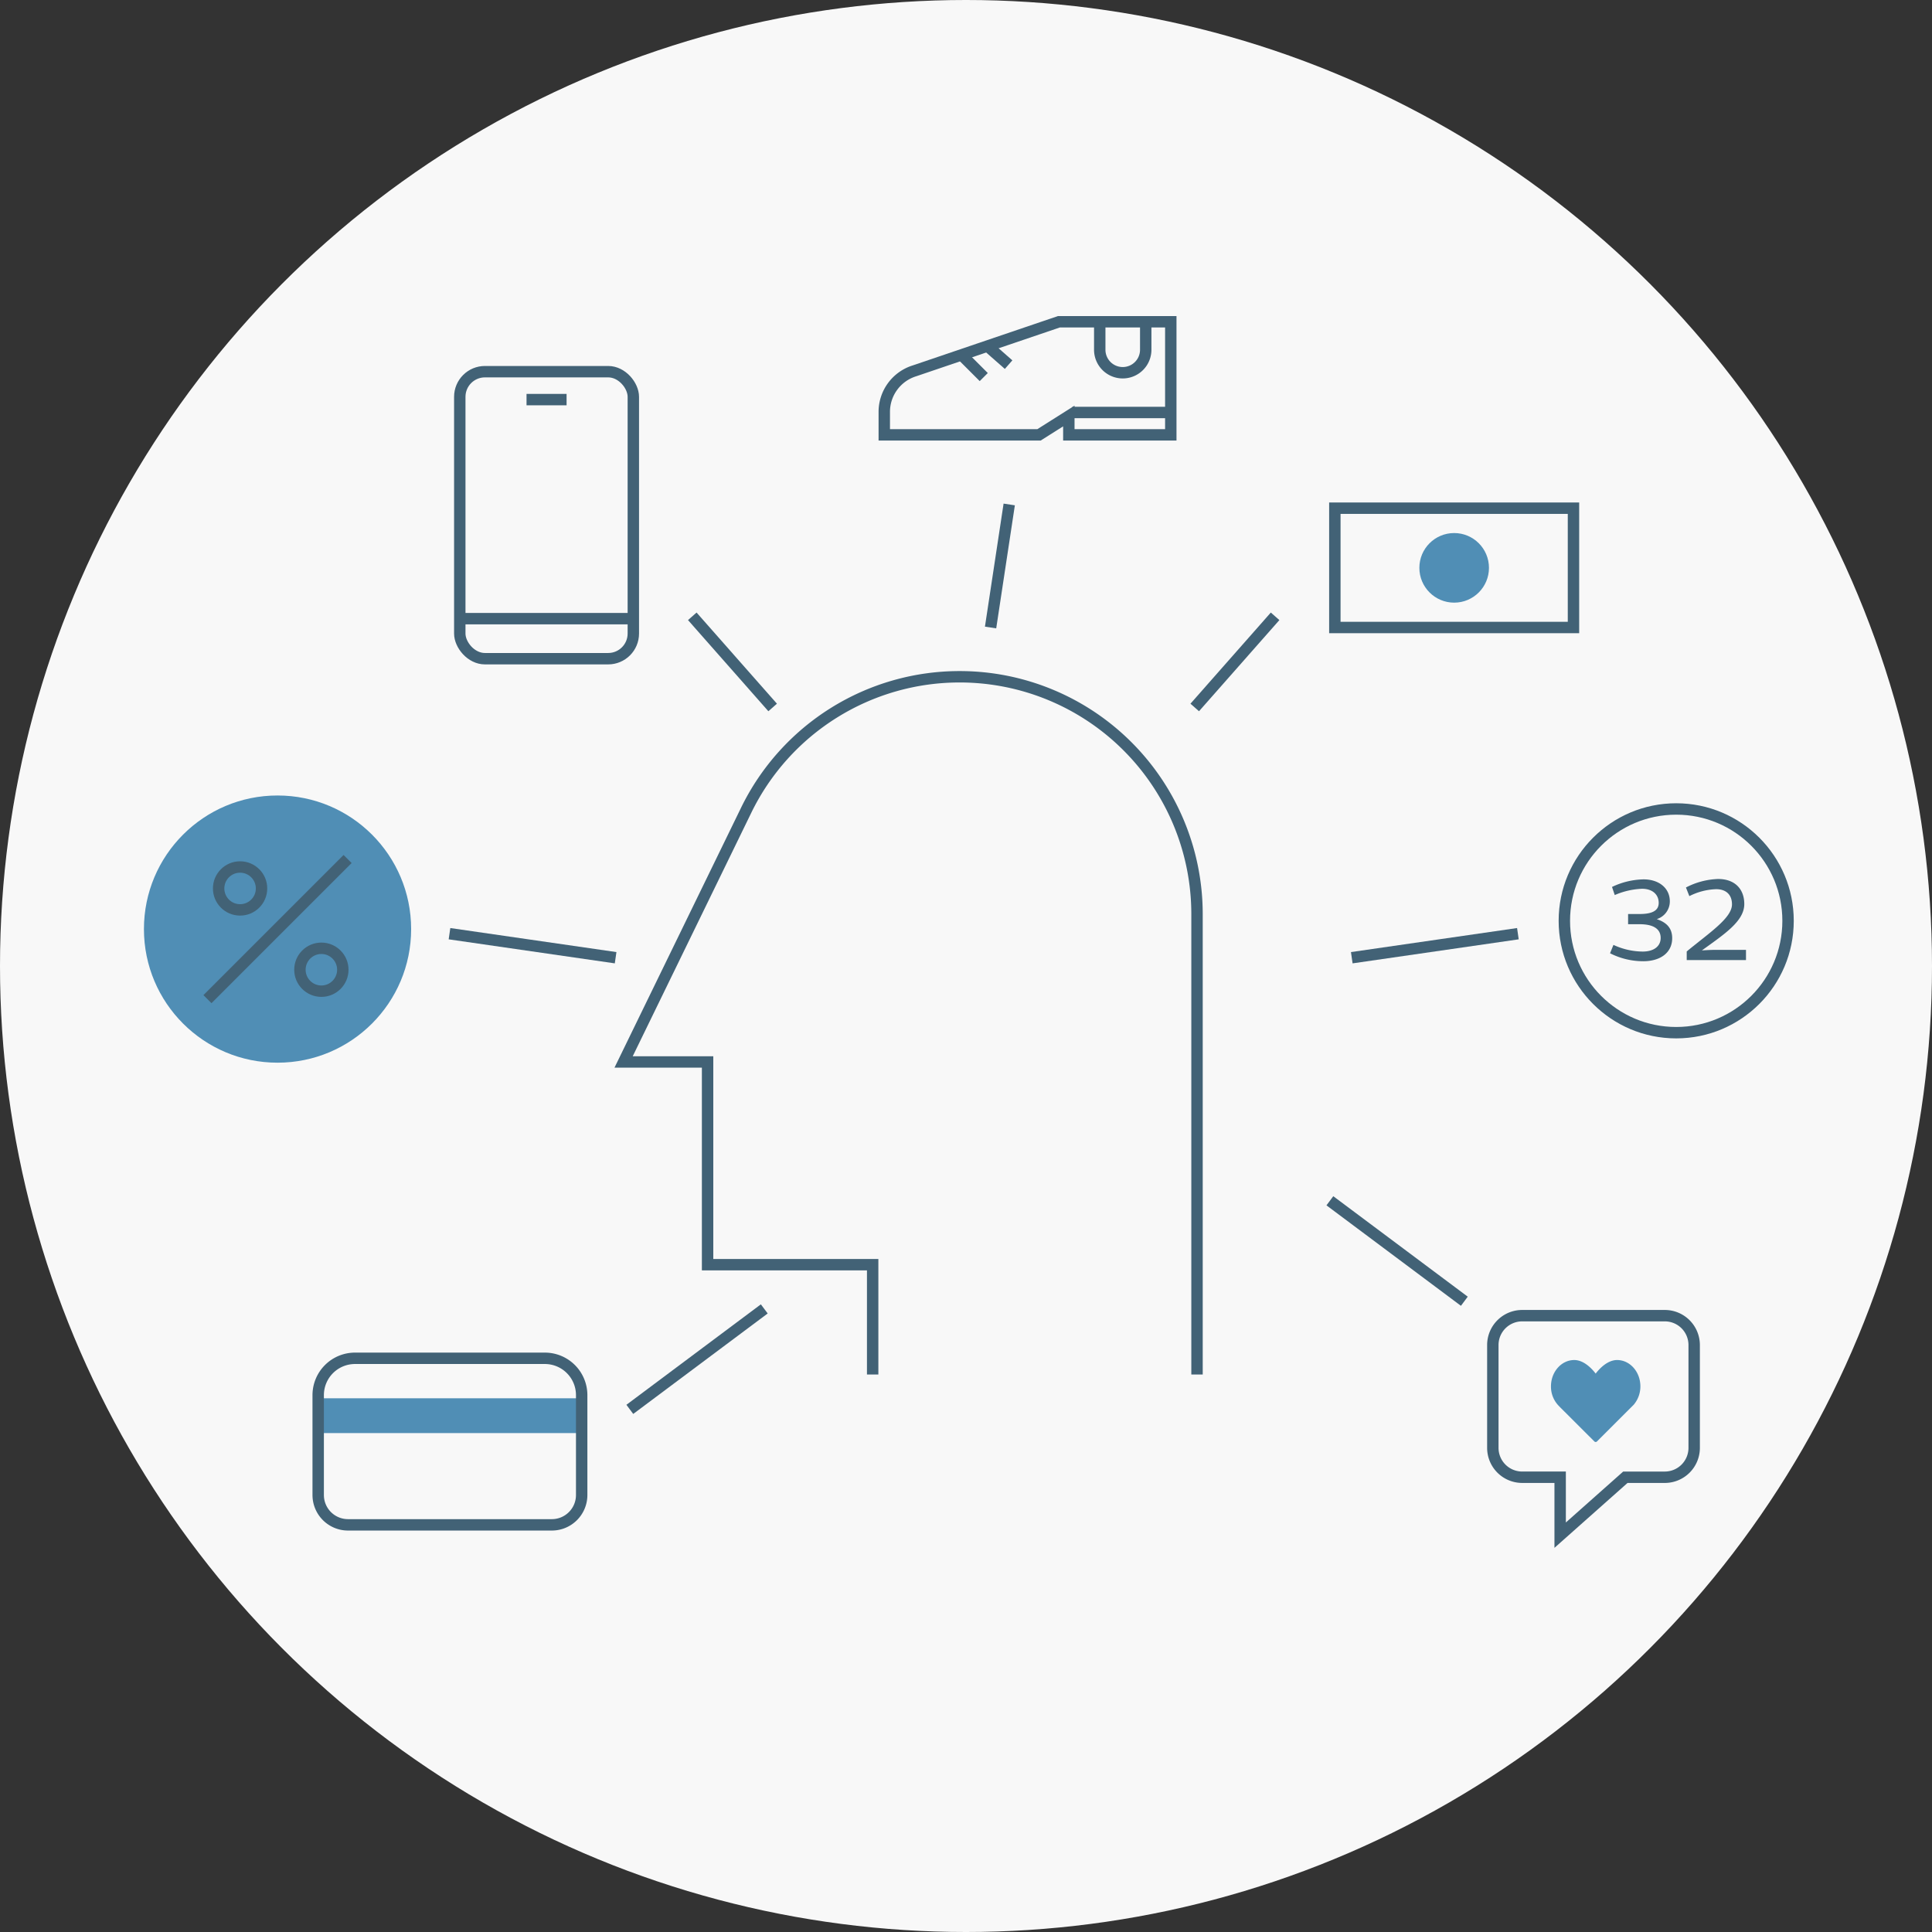 <?xml version="1.0" encoding="UTF-8"?> <svg xmlns="http://www.w3.org/2000/svg" width="525.388" height="525.388" viewBox="0 0 525.388 525.388"><rect x="0" y="0" width="525.388" height="525.388" fill="#333333" stroke="none"/><g id="Group_1098" data-name="Group 1098" transform="translate(1716.87 -2201.627)"><circle id="Ellipse_18" data-name="Ellipse 18" cx="262.694" cy="262.694" r="262.694" transform="translate(-1716.87 2201.627)" fill="#f8f8f8"></circle><g id="Group_1097" data-name="Group 1097"><g id="Group_1090" data-name="Group 1090"><path id="Path_2893" data-name="Path 2893" d="M-1479.558,2575.411v-29.867h-44.891v-55.129h-22.839l33.332-68.449a64.558,64.558,0,0,1,58.044-36.3h0a64.56,64.56,0,0,1,64.56,64.56v125.181" fill="none" stroke="#426276" stroke-miterlimit="10" stroke-width="3.101"></path></g><circle id="Ellipse_574" data-name="Ellipse 574" cx="36.331" cy="36.331" r="36.331" transform="translate(-1677.728 2417.952)" fill="#508eb5"></circle><g id="Group_1092" data-name="Group 1092"><line id="Line_483" data-name="Line 483" x1="38.113" y2="38.113" transform="translate(-1660.454 2435.226)" fill="none" stroke="#426276" stroke-miterlimit="10" stroke-width="3.101"></line><g id="Group_1091" data-name="Group 1091"><circle id="Ellipse_575" data-name="Ellipse 575" cx="5.833" cy="5.833" r="5.833" transform="translate(-1657.414 2437.397)" fill="none" stroke="#426276" stroke-miterlimit="10" stroke-width="3.101"></circle><circle id="Ellipse_576" data-name="Ellipse 576" cx="5.833" cy="5.833" r="5.833" transform="translate(-1635.309 2459.502)" fill="none" stroke="#426276" stroke-miterlimit="10" stroke-width="3.101"></circle></g></g><line id="Line_484" data-name="Line 484" x2="21.854" y2="24.788" transform="translate(-1528.608 2369.228)" fill="none" stroke="#426276" stroke-miterlimit="10" stroke-width="3.101"></line><line id="Line_485" data-name="Line 485" x2="45.174" y2="6.537" transform="translate(-1594.634 2455.533)" fill="none" stroke="#426276" stroke-miterlimit="10" stroke-width="3.101"></line><line id="Line_486" data-name="Line 486" y1="27.321" x2="36.565" transform="translate(-1545.597 2557.57)" fill="none" stroke="#426276" stroke-miterlimit="10" stroke-width="3.101"></line><line id="Line_487" data-name="Line 487" x1="21.854" y2="24.788" transform="translate(-1391.974 2369.228)" fill="none" stroke="#426276" stroke-miterlimit="10" stroke-width="3.101"></line><line id="Line_488" data-name="Line 488" x1="45.174" y2="6.537" transform="translate(-1349.269 2455.533)" fill="none" stroke="#426276" stroke-miterlimit="10" stroke-width="3.101"></line><line id="Line_489" data-name="Line 489" x1="36.565" y1="27.321" transform="translate(-1355.223 2528.166)" fill="none" stroke="#426276" stroke-miterlimit="10" stroke-width="3.101"></line><line id="Line_490" data-name="Line 490" x1="5.07" y2="33.46" transform="translate(-1447.492 2338.81)" fill="none" stroke="#426276" stroke-miterlimit="10" stroke-width="3.101"></line><path id="Path_2894" data-name="Path 2894" d="M-1468.169,2302.468l39.266-13.342h30.418v30.757h-27.726v-5.126l-8.112,5.126H-1476.4v-6.253A11.682,11.682,0,0,1-1468.169,2302.468Z" fill="none" stroke="#426276" stroke-miterlimit="10" stroke-width="3.101"></path><line id="Line_491" data-name="Line 491" x1="27.838" transform="translate(-1425.253 2313.799)" fill="none" stroke="#426276" stroke-miterlimit="10" stroke-width="3.101"></line><path id="Path_2895" data-name="Path 2895" d="M-1417.805,2289.126v7.612a6.252,6.252,0,0,0,6.252,6.253h0a6.253,6.253,0,0,0,6.253-6.253v-7.34" fill="none" stroke="#426276" stroke-miterlimit="10" stroke-width="3.101"></path><line id="Line_492" data-name="Line 492" x2="5.915" y2="5.915" transform="translate(-1455.266 2298.252)" fill="none" stroke="#426276" stroke-miterlimit="10" stroke-width="3.101"></line><line id="Line_493" data-name="Line 493" x2="5.577" y2="4.901" transform="translate(-1448.168 2295.886)" fill="none" stroke="#426276" stroke-miterlimit="10" stroke-width="3.101"></line><rect id="Rectangle_505" data-name="Rectangle 505" width="64.893" height="32.446" transform="translate(-1353.871 2339.824)" fill="none" stroke="#426276" stroke-miterlimit="10" stroke-width="3.101"></rect><circle id="Ellipse_577" data-name="Ellipse 577" cx="9.464" cy="9.464" r="9.464" transform="translate(-1330.888 2346.583)" fill="#508eb5"></circle><rect id="Rectangle_506" data-name="Rectangle 506" width="69.624" height="9.464" transform="translate(-1629.721 2581.875)" fill="#508eb5"></rect><path id="Rectangle_507" data-name="Rectangle 507" d="M10.019,0H61.634A10.019,10.019,0,0,1,71.652,10.019V37.178a8.112,8.112,0,0,1-8.112,8.112H8.112A8.112,8.112,0,0,1,0,37.178V10.019A10.019,10.019,0,0,1,10.019,0Z" transform="translate(-1630.341 2571.004)" fill="none" stroke="#426276" stroke-miterlimit="10" stroke-width="3.101"></path><g id="Group_1093" data-name="Group 1093"><rect id="Rectangle_508" data-name="Rectangle 508" width="47.195" height="78.053" rx="6.841" transform="translate(-1591.837 2302.701)" fill="none" stroke="#426276" stroke-miterlimit="10" stroke-width="3.101"></rect><line id="Line_494" data-name="Line 494" x2="10.891" transform="translate(-1573.685 2310.295)" fill="none" stroke="#426276" stroke-miterlimit="10" stroke-width="3.101"></line><line id="Line_495" data-name="Line 495" x2="47.195" transform="translate(-1591.837 2369.864)" fill="none" stroke="#426276" stroke-miterlimit="10" stroke-width="3.101"></line></g><g id="Group_1094" data-name="Group 1094"><path id="Path_2896" data-name="Path 2896" d="M-1278.5,2442.823a20.744,20.744,0,0,1,8.573-2.063c4.2,0,7.149,2.383,7.149,5.976a5.037,5.037,0,0,1-3.557,4.837c2.739.925,4.2,2.49,4.2,5.193,0,3.842-3.095,6.26-7.9,6.26a19.957,19.957,0,0,1-9-2.169l.925-2.277a19.225,19.225,0,0,0,7.967,1.814c2.953,0,4.874-1.387,4.874-3.7,0-2.561-2.134-3.735-5.727-3.735h-3.13v-2.774h3.13c3.45,0,5.193-.925,5.193-3.023,0-2.348-1.779-3.842-4.517-3.842a20.711,20.711,0,0,0-7.434,1.708Z" fill="#426276"></path><path id="Path_2897" data-name="Path 2897" d="M-1258.183,2462.706v-2.347c6.26-5.158,12.307-9.106,12.307-12.8,0-2.632-1.6-4.127-4.3-4.127a17.352,17.352,0,0,0-7.292,1.886l-.925-2.348a20.359,20.359,0,0,1,8.751-2.312c4.445,0,7.113,2.633,7.113,6.829,0,4.66-5.477,8.217-11.525,12.592,1.21-.071,2.455-.142,3.38-.142h8.608v2.774Z" fill="#426276"></path></g><circle id="Ellipse_578" data-name="Ellipse 578" cx="30.418" cy="30.418" r="30.418" transform="translate(-1291.461 2421.618)" fill="none" stroke="#426276" stroke-miterlimit="10" stroke-width="3.101"></circle><g id="Group_1096" data-name="Group 1096"><g id="Group_1095" data-name="Group 1095"><path id="Path_2898" data-name="Path 2898" d="M-1277.116,2571.473c-2.7,0-4.926,2.505-5.827,3.688-.9-1.183-3.128-3.688-5.826-3.688-3.491,0-6.332,3.21-6.332,7.156a7.471,7.471,0,0,0,2.35,5.531.466.466,0,0,0,.079.1l9.372,9.352a.506.506,0,0,0,.357.148.506.506,0,0,0,.359-.149l9.683-9.679.1-.1c.079-.075.157-.151.245-.247a.558.558,0,0,0,.09-.121,7.647,7.647,0,0,0,1.682-4.842C-1270.784,2574.683-1273.625,2571.473-1277.116,2571.473Z" fill="#508eb5"></path></g></g><path id="Path_2899" data-name="Path 2899" d="M-1264.145,2559.409h-38.775a7.989,7.989,0,0,0-7.989,7.989v27.959a7.989,7.989,0,0,0,7.989,7.99h10.318V2619.1l17.736-15.751h10.721a7.989,7.989,0,0,0,7.989-7.99V2567.4A7.989,7.989,0,0,0-1264.145,2559.409Z" fill="none" stroke="#426276" stroke-miterlimit="10" stroke-width="3.101"></path></g></g></svg> 